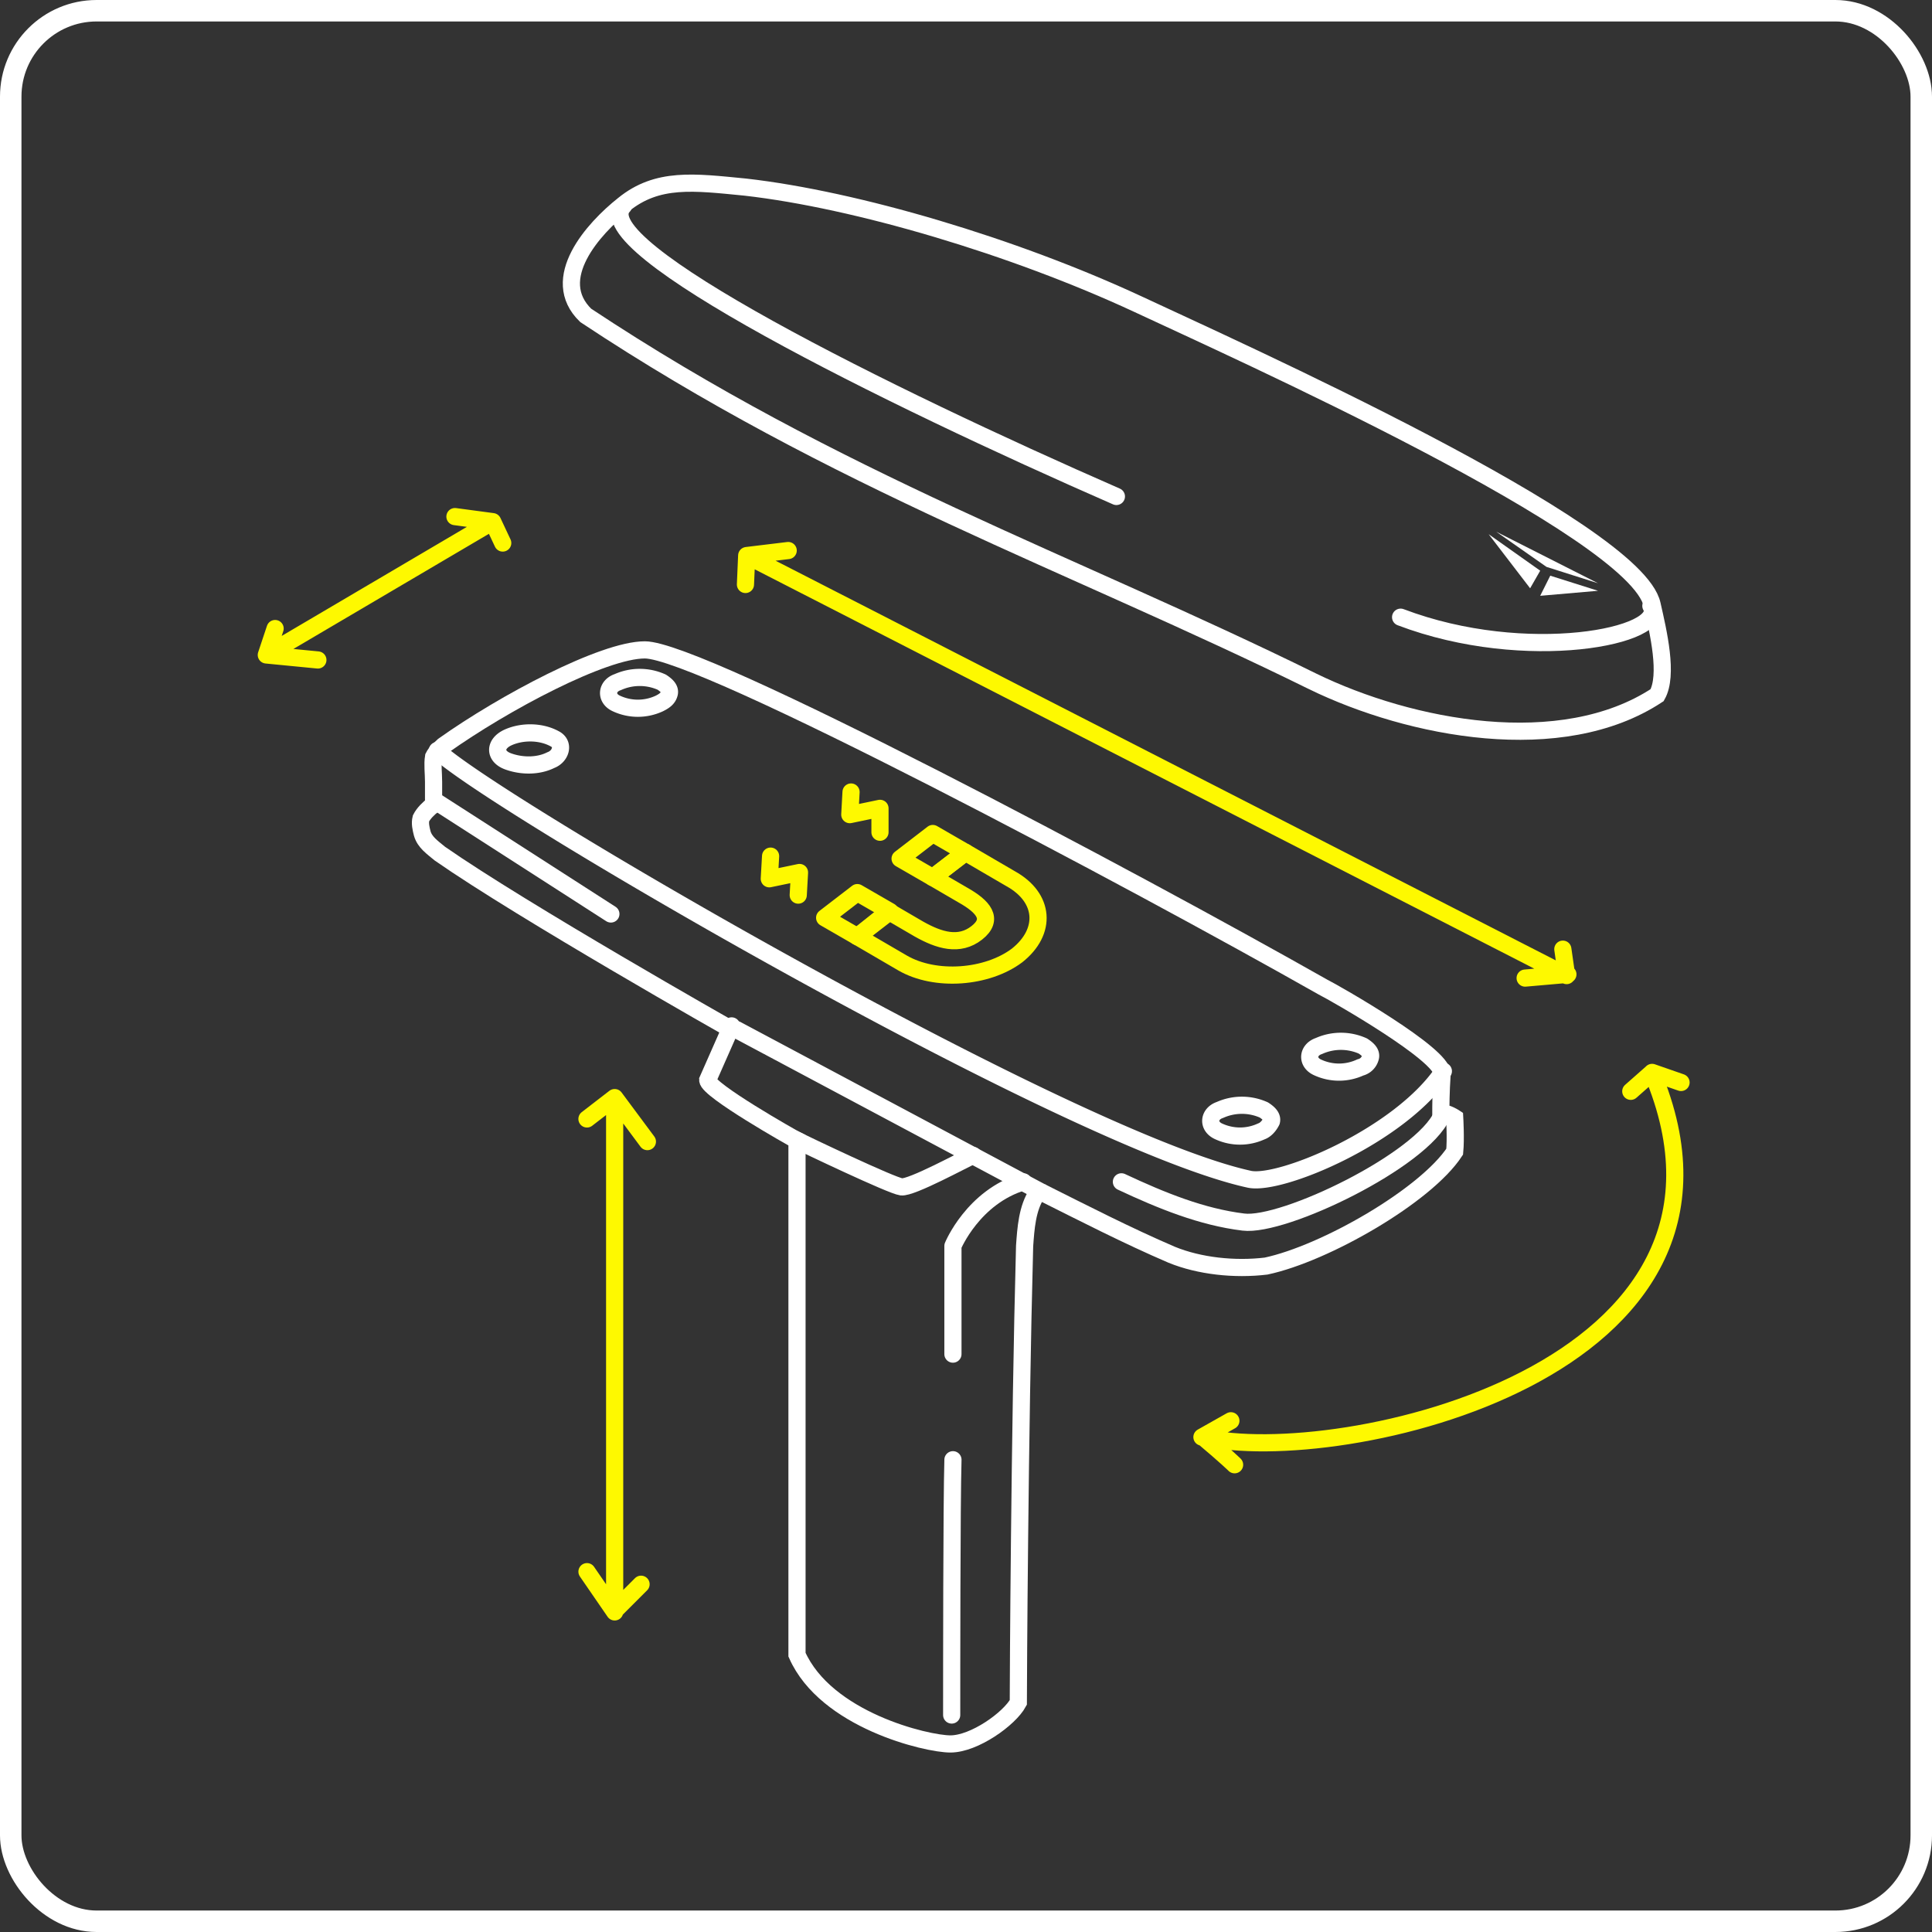 <svg xmlns="http://www.w3.org/2000/svg" width="90" height="90" fill="none" viewBox="0 0 90 90"><rect x="0" y="0" width="90" height="90" fill="#333333" stroke="none"/><path stroke="#fff" stroke-linecap="round" stroke-miterlimit="10" stroke-width=".8" d="m20.256 37.304 8.201 5.273M52.24 55.054c1.875.879 3.75 1.64 5.683 1.875 1.874.234 8.318-2.87 9.255-4.98"/><path stroke="#fff" stroke-linecap="round" stroke-linejoin="round" stroke-width=".8" d="M44.392 68c-.059 2.05-.059 10.135-.059 11.892M47.671 55.054c-2.343.703-3.28 2.988-3.28 2.988v5.038M45.33 53.824c-.41.176-2.871 1.523-3.34 1.465-.468-.059-4.51-1.992-4.862-2.168"/><path stroke="#fff" stroke-linecap="round" stroke-miterlimit="10" stroke-width=".8" d="m34.08 47.79-1.112 2.52c0 .468 3.925 2.694 4.159 2.811v23.96c1.347 3.046 6.034 4.159 7.147 4.159 1.113 0 2.753-1.172 3.163-1.933 0-.879.059-12.595.293-21.265.059-.82.117-1.758.586-2.46"/><path stroke="#fff" stroke-linecap="round" stroke-linejoin="round" stroke-width=".8" d="M30.71 32.773a2.367 2.367 0 0 1-1.992 0c-.527-.234-.469-.82.058-.996a2.501 2.501 0 0 1 2.05 0c.177.117.41.293.352.527-.058.235-.234.352-.468.469ZM25.66 35.408c-.586.293-1.348.293-1.992.059-.645-.235-.645-.82 0-1.114.644-.292 1.523-.292 2.167.06.469.233.293.82-.175.995ZM20.372 34.961c2.402 2.343 29.466 18.16 37.843 19.976 1.465.293 7.03-2.05 9.022-5.038M34.315 47.966l14.176 7.556"/><path stroke="#fff" stroke-miterlimit="10" stroke-width=".8" d="M48.492 55.523c1.991.996 4.042 2.05 6.092 2.929 1.289.527 2.93.703 4.394.527 2.753-.586 7.44-3.28 8.787-5.33.058-.587 0-1.583 0-1.583s-.352-.234-.645-.234c0-.293 0-.937.059-1.816.058-.878-4.98-3.749-5.565-4.042-8.787-4.98-28.94-15.7-31.575-15.7-1.934 0-6.562 2.46-9.373 4.453-.176.175-.352.293-.469.527-.059.351 0 .761 0 1.171v1.055c-.234.176-.469.41-.586.644-.058.235 0 .469.059.703.117.41.468.645.82.938 3.866 2.694 13.59 8.2 13.59 8.2"/><path stroke="#fff" stroke-linecap="round" stroke-linejoin="round" stroke-width=".8" d="M58.76 52.703a2.367 2.367 0 0 1-1.991 0c-.527-.235-.469-.82.058-.996a2.502 2.502 0 0 1 2.05 0c.176.117.41.293.352.527-.117.234-.293.41-.468.469ZM63.372 49.724a2.367 2.367 0 0 1-1.992 0c-.527-.234-.469-.82.059-.996a2.502 2.502 0 0 1 2.05 0c.176.117.41.293.351.527a.636.636 0 0 1-.468.469Z"/><path stroke="#FEF900" stroke-linecap="round" stroke-linejoin="round" stroke-miterlimit="10" stroke-width=".8" d="M57.512 68.234s-.351-.35-1.464-1.288c6.268 1.464 26.83-2.988 20.913-16.989l1.348.469M55.991 66.946l1.348-.761M76.964 49.958l-.996.879M72.803 44.216l.176 1.23L34.784 25.88l-.058 1.347M34.784 25.88l1.933-.234M73.039 45.388l-1.992.175M29.863 73.8l-1.23 1.23v-23.9l-1.29.995M28.635 51.13l1.523 2.05M28.634 75.089l-1.29-1.875M12.816 29.28l-.41 1.23 10.545-6.21.468.996M22.95 24.3l-1.757-.235M12.406 30.51l2.402.234"/><path stroke="#fff" stroke-miterlimit="10" stroke-width=".8" d="M61.145 31.74c4.57 2.225 11.599 3.573 16.051.643.527-.937.059-2.929-.234-4.217-.762-3.515-19.45-11.892-23.96-14.001-5.8-2.695-13.122-4.862-18.277-5.448-2.402-.235-4.1-.469-5.683.82-1.405 1.113-3.514 3.456-1.757 5.155 11.658 7.733 22.554 11.482 33.86 17.047Z"/><path stroke="#fff" stroke-linecap="round" stroke-linejoin="round" stroke-width=".8" d="M65.246 28.751c5.858 2.226 12.478.879 11.658-.527M29.042 9.595c-1.816 1.875 12.244 8.846 22.964 13.532"/><path fill="#fff" d="m74.443 27.521-2.226-.703-.469.937 2.695-.234ZM69.698 24.768l2.344 1.64 2.401.762-4.745-2.402ZM69.347 24.885l2.402 1.7-.47.82-1.932-2.52Z"/><path stroke="#FEF900" stroke-linecap="round" stroke-linejoin="round" stroke-miterlimit="10" stroke-width=".8" d="m39.938 43.63 2.108 1.23c1.523.88 3.925.704 5.331-.35 1.406-1.114 1.29-2.695-.293-3.574l-2.109-1.23-1.523 1.171 1.406.82c.938.528 1.465 1.114.645 1.758-.82.644-1.758.352-2.695-.176l-1.406-.82-1.465 1.172Z"/><path stroke="#FEF900" stroke-linecap="round" stroke-linejoin="round" stroke-miterlimit="10" stroke-width=".8" d="m43.453 40.879 1.523-1.172-1.523-.879L41.93 40l1.523.879ZM41.461 42.46l-1.523-.879-1.523 1.172 1.523.879 1.523-1.172ZM35.897 39.882l-.06 1.055 1.407-.293-.059 1.054M39.645 36.895l-.058 1.054 1.406-.293v1.113"/><rect width="89" height="89" x=".5" y=".5" stroke="#fff" rx="4"/></svg>